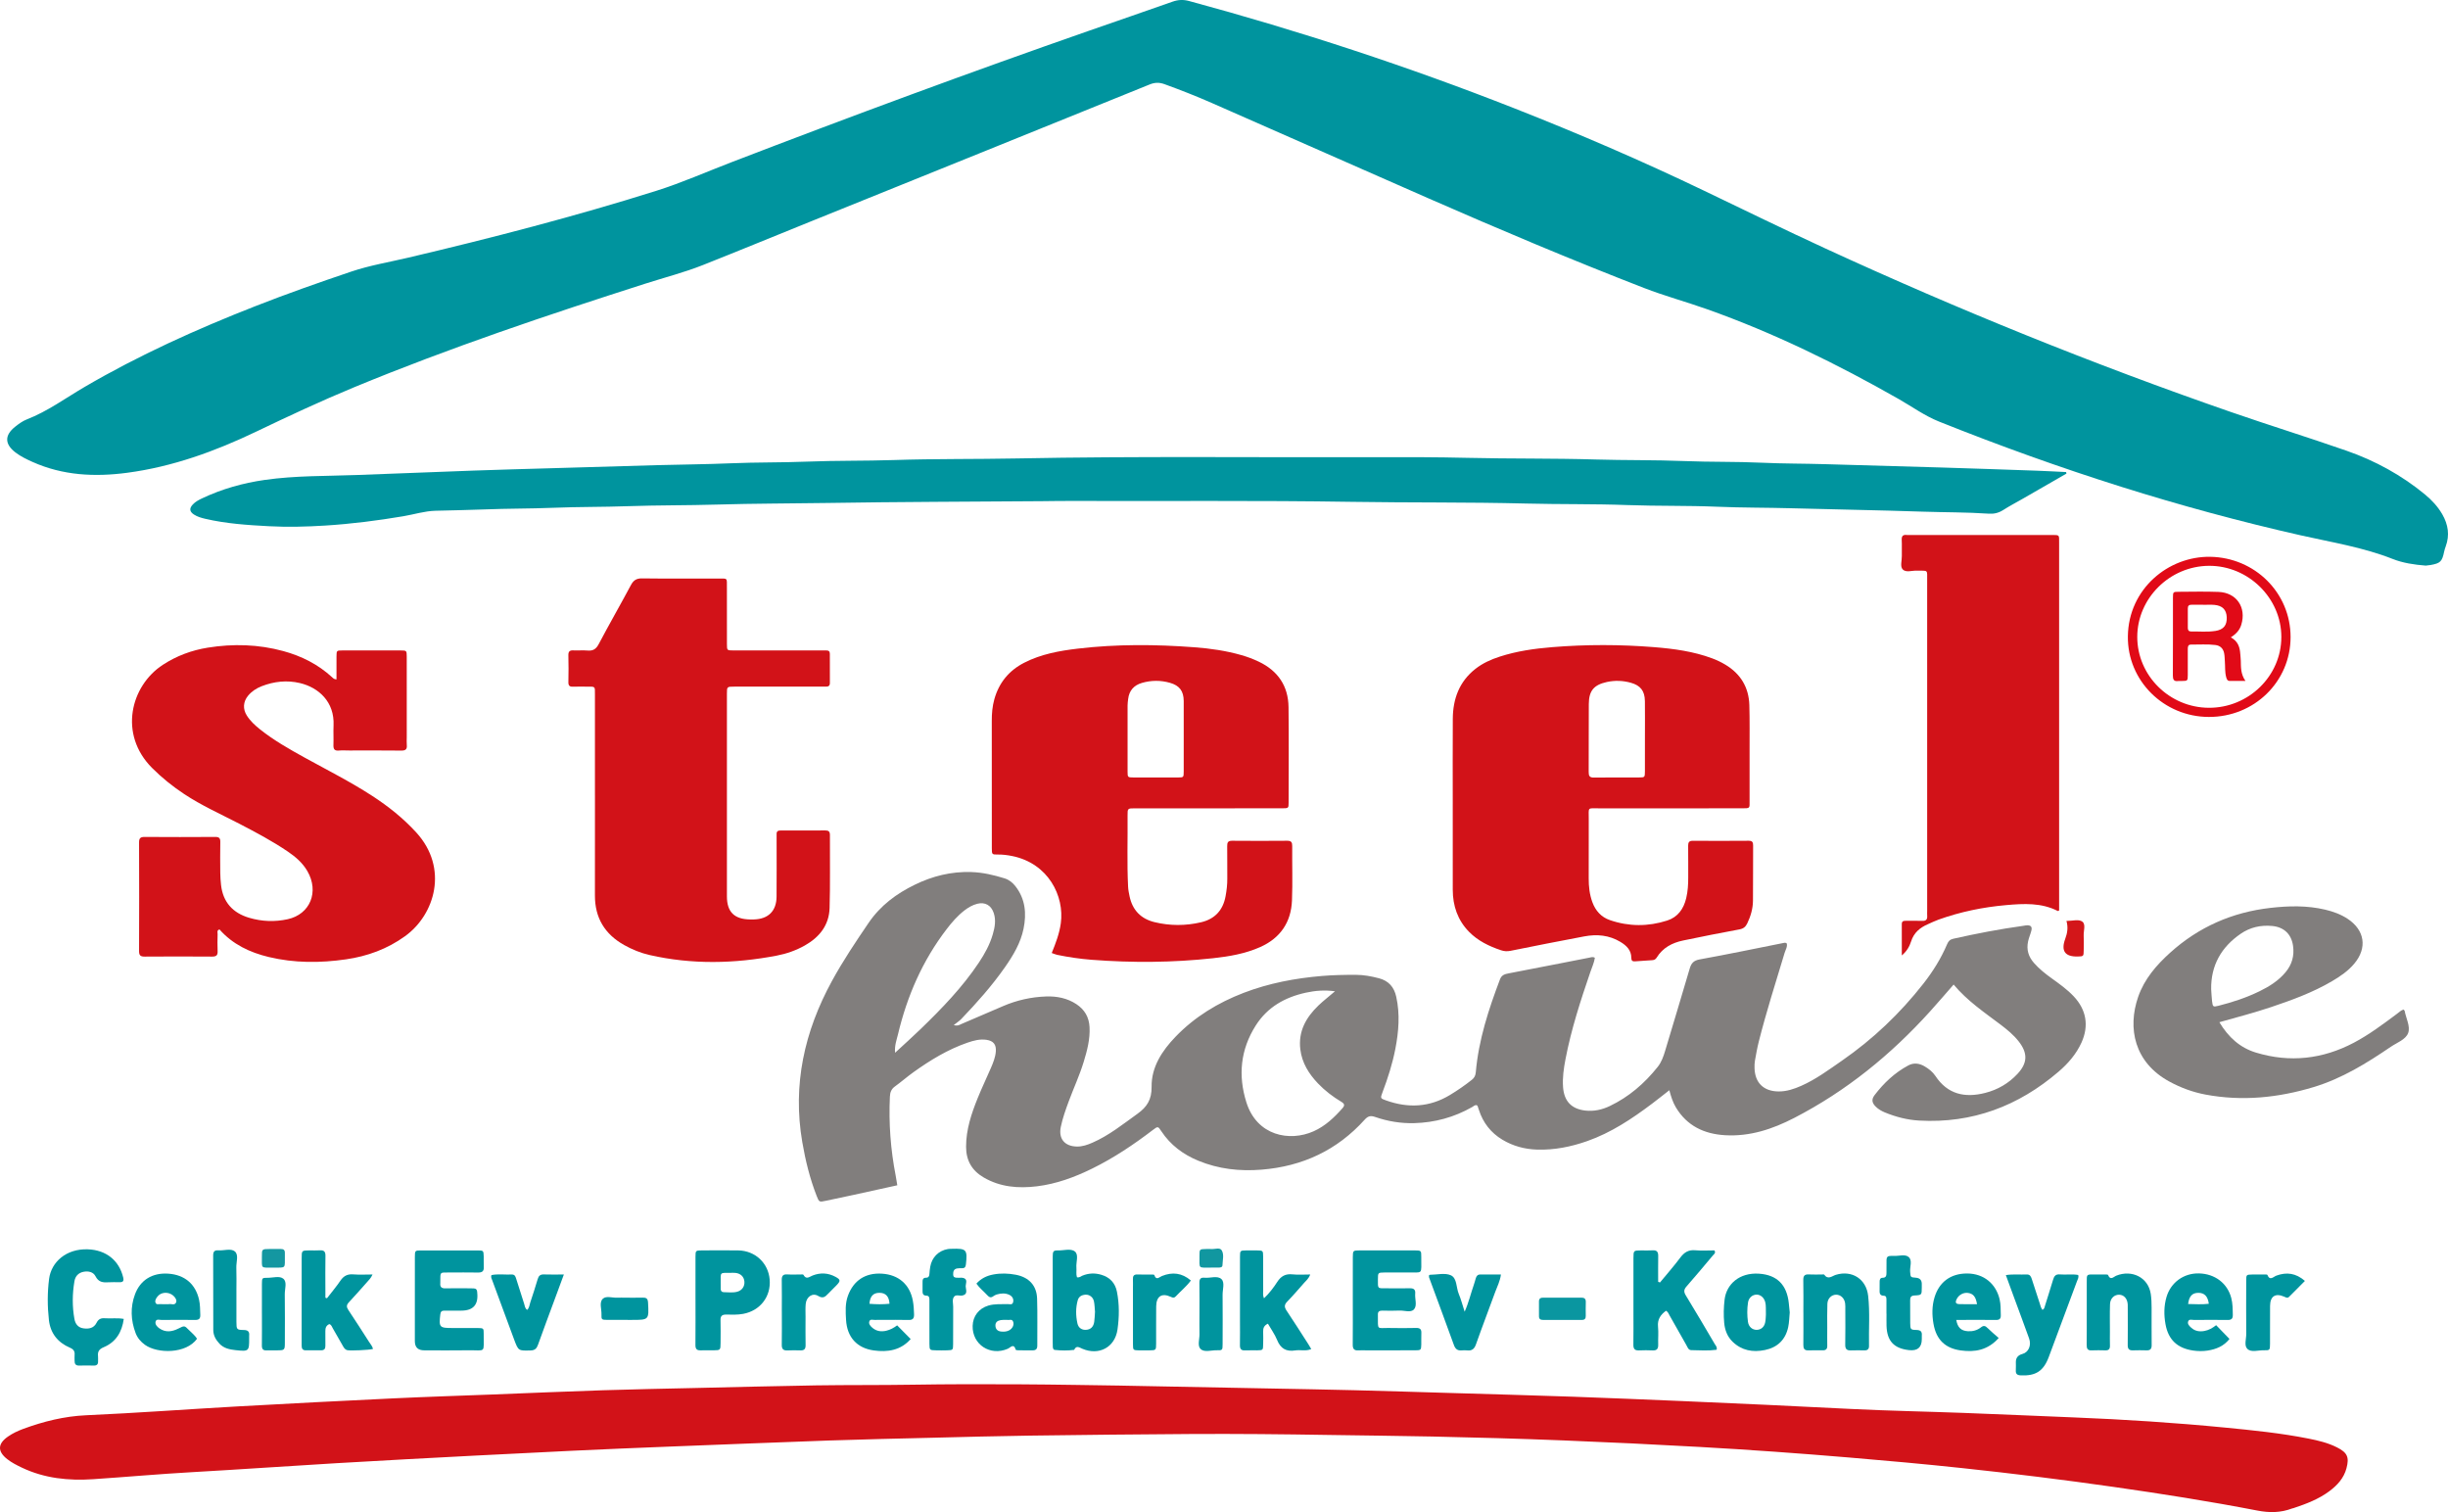 <svg xmlns="http://www.w3.org/2000/svg" id="Layer_2" data-name="Layer 2" viewBox="0 0 1587.75 980.65"><defs><style>      .cls-1 {        fill: #1497a1;      }      .cls-2 {        fill: #d31619;      }      .cls-3 {        fill: #0096a0;      }      .cls-4 {        fill: #d21218;      }      .cls-5 {        fill: #e10a17;      }      .cls-6 {        fill: #00949e;      }      .cls-7 {        fill: #1197a0;      }      .cls-8 {        fill: #0a96a0;      }      .cls-9 {        fill: #817e7d;      }    </style></defs><g id="Layer_1-2" data-name="Layer 1"><g><path class="cls-6" d="m1573.37,366.83c-7.71-.6-14.89-1.71-21.55-4.34-19.19-7.58-39.47-10.76-59.42-15.27-39.29-8.89-78.14-19.42-116.56-31.51-39.94-12.57-79.3-26.75-118.18-42.3-9.35-3.74-17.46-9.65-26.12-14.59-39.96-22.76-81.11-42.96-124.52-58.34-13.53-4.79-27.44-8.57-40.81-13.75-47.04-18.24-93.52-37.84-139.72-58.1-46.85-20.55-93.63-41.25-140.47-61.82-10.1-4.44-20.37-8.47-30.75-12.23-3.28-1.19-6.19-1.19-9.58.18-73.53,29.81-147.11,59.49-220.68,89.2-23.06,9.31-46.05,18.8-69.17,27.96-12.05,4.78-24.64,7.99-36.98,11.94-63.72,20.39-127.13,41.66-189,67.22-21.54,8.9-42.63,18.76-63.65,28.83-26.64,12.76-54.28,22.81-83.75,26.71-20.95,2.78-41.62,1.8-61.33-7.02-3.85-1.72-7.65-3.55-11.01-6.1-7.16-5.43-7.28-11.2-.3-16.74,2.32-1.84,4.82-3.68,7.54-4.74,13.52-5.25,25.13-13.83,37.5-21.06,35.34-20.66,72.52-37.41,110.57-52.33,20.55-8.06,41.35-15.39,62.27-22.45,12.15-4.1,24.79-6.18,37.22-9.11,54.03-12.74,107.74-26.64,160.71-43.31,16.54-5.21,32.43-12.26,48.61-18.48,77.15-29.66,154.66-58.35,232.72-85.56,17.86-6.22,35.74-12.36,53.57-18.65,3.61-1.27,6.94-1.43,10.71-.41,71.57,19.35,141.9,42.44,210.91,69.57,41.75,16.42,82.92,34.17,123.36,53.58,26.06,12.51,52.03,25.19,78.29,37.28,85.98,39.58,173.6,75.07,263.03,106.08,24.98,8.66,50.25,16.48,75.2,25.18,18.42,6.42,35.53,15.77,50.71,28.27,4.48,3.69,8.43,7.92,11.35,13.01,3.76,6.58,4.85,13.43,2.19,20.69-.42,1.15-.8,2.32-1.04,3.51-1.31,6.33-2.45,7.48-8.74,8.6-1.2.21-2.43.3-3.14.39"></path><path class="cls-4" d="m726.69,898.62c38.88.75,68.47,1.31,98.07,1.89,17.87.35,35.73.65,53.6,1.1,20.48.52,40.96,1.16,61.44,1.77,26.79.8,53.58,1.52,80.36,2.44,23.62.82,47.24,1.86,70.86,2.83,36.57,1.51,73.12,3.31,109.68,5.12,24.31,1.21,48.66,1.65,72.99,2.56,23.8.89,47.59,1.97,71.38,2.92,32.73,1.31,65.42,3.42,98.02,6.59,18.12,1.76,36.26,3.59,54.15,7.14,6.36,1.26,12.68,2.75,18.52,5.71,6.71,3.4,8.06,6.33,6.14,13.55-1.71,6.42-5.95,11.02-11.11,14.86-6.98,5.2-15,8.24-23.16,10.95-.33.11-.69.14-1.02.26-7.39,2.8-14.68,2.87-22.57,1.34-30.94-5.99-62.08-10.88-93.29-15.34-32.6-4.66-65.27-8.68-98-12.18-24.38-2.61-48.81-4.81-73.24-6.86-32.47-2.73-64.96-5.07-97.48-6.89-29.37-1.64-58.76-3.06-88.16-4.22-28.35-1.12-56.72-1.93-85.09-2.52-22.25-.47-44.49-.64-66.74-1.01-29.96-.49-59.93-.8-89.9-.62-34.87.21-69.74.58-104.61,1.05-20.84.28-41.68.86-62.51,1.37-22.41.55-44.83,1.02-67.24,1.79-34.65,1.2-69.29,2.66-103.94,3.97-41.82,1.59-83.63,3.63-125.42,5.81-30.08,1.57-60.16,3.16-90.23,4.94-31.12,1.83-62.21,4.05-93.33,5.8-21.51,1.21-42.97,3.14-64.46,4.58-15.93,1.07-31.51-.51-46.17-7.48-3.32-1.58-6.61-3.23-9.53-5.52-6.44-5.06-6.27-10,.53-14.69,3.04-2.1,6.38-3.67,9.83-4.94,13.19-4.85,26.57-8.2,40.83-8.84,32.88-1.46,65.72-3.92,98.59-5.76,33.57-1.88,67.15-3.6,100.73-5.2,21.34-1.02,42.7-1.68,64.05-2.5,23.97-.93,47.94-1.98,71.92-2.76,19.61-.64,39.23-.99,58.84-1.44,26.44-.6,52.88-1.3,79.33-1.72,20.86-.32,41.72-.1,62.58-.44,22.96-.37,45.92-.38,68.88-.25,25.05.14,50.11.62,65.88.83"></path><path class="cls-6" d="m1340.26,307.16c-9.55,5.5-19.11,11-28.66,16.49-4.1,2.36-8.32,4.53-12.29,7.09-2.95,1.9-5.98,2.64-9.43,2.4-14.34-.99-28.71-.83-43.06-1.32-28.36-.96-56.74-1.4-85.1-2.2-15.94-.45-31.89-.3-47.81-.98-19.44-.83-38.9-.36-58.33-1.08-21.9-.82-43.8-.43-65.7-.99-37.67-.96-75.36-.51-113.03-1.11-61-.97-122-.37-183-.58-5.96-.02-11.92.1-17.88.15-46.62.35-93.24.42-139.85,1.17-23.65.38-47.31.32-70.96,1.03-19.27.58-38.55.37-57.8,1.05-16.29.58-32.59.38-48.86,1.05-14.71.6-29.43.44-44.13,1.05-10.68.44-21.36.56-32.04.87-7.03.2-13.78,2.38-20.68,3.54-16.76,2.83-33.58,4.98-50.56,6.05-12.26.77-24.51,1.09-36.77.43-13.81-.74-27.62-1.64-41.16-4.8-2.57-.6-5.11-1.32-7.34-2.76-2.91-1.88-3.14-3.96-.82-6.48,1.7-1.84,3.88-2.99,6.1-4.04,12.92-6.11,26.54-9.93,40.66-11.95,19.83-2.84,39.84-2.43,59.78-3.18,25.2-.95,50.4-1.97,75.6-2.86,16.46-.59,32.92-1.02,49.38-1.5,23.11-.68,46.22-1.39,69.33-2.02,16.11-.44,32.23-.53,48.33-1.22,16.46-.7,32.94-.42,49.39-1.08,18.74-.74,37.5-.41,56.23-1.02,26.63-.88,53.27-.51,79.9-1.04,77.65-1.53,155.3-.57,232.95-.82,19.63-.06,39.27-.04,58.89.43,27.86.67,55.73.24,83.57,1.08,19.09.57,38.2.23,57.28,1.01,16.81.69,33.64.29,50.44,1.08,13.66.64,27.32.52,40.98.94,25.04.78,50.08,1.39,75.11,2.15,20.83.63,41.66,1.36,62.49,2.09,6.23.22,12.45.59,18.67.88.06.33.12.65.18.98"></path><path class="cls-4" d="m218.24,440.62c0-5.13-.04-10.02.01-14.91.04-3.78.08-3.85,3.68-3.86,12.62-.03,25.25-.03,37.87,0,3.93,0,4,.07,4.01,4.07.03,17.36.01,34.71.01,52.07,0,1.75-.14,3.52.03,5.26.26,2.79-.89,3.56-3.61,3.53-11.22-.14-22.44-.06-33.66-.06-2.28,0-4.57-.17-6.83.04-2.91.27-3.58-1.07-3.48-3.67.15-4.2-.12-8.42.07-12.62.7-15.24-9.6-24.59-21.86-27.49-8.39-1.98-16.72-1.07-24.75,2.05-3.45,1.35-6.55,3.35-8.93,6.29-3.11,3.84-3.39,8.48-.75,12.68,2.27,3.61,5.38,6.45,8.68,9.08,8.95,7.12,18.85,12.73,28.83,18.24,14.71,8.12,29.75,15.67,43.87,24.85,10.47,6.8,20.15,14.51,28.61,23.78,21,23.03,12.15,53.19-7.37,67.24-11.53,8.3-24.39,12.98-38.24,14.98-16.76,2.42-33.52,2.47-50.12-1.51-12.35-2.96-23.41-8.23-31.96-17.89-1.85.57-1.17,2.03-1.2,3.09-.09,3.68-.17,7.37,0,11.04.14,2.84-1.05,3.51-3.71,3.49-14.55-.11-29.1-.11-43.65,0-2.74.02-3.6-.84-3.59-3.59.09-23.49.09-46.98,0-70.48-.01-2.82.99-3.54,3.65-3.53,15.25.1,30.51.1,45.76,0,2.59-.02,3.33.86,3.28,3.33-.12,6.66-.09,13.32-.02,19.98.03,2.62.21,5.25.5,7.86,1.27,11.2,7.67,18.14,18.26,21.27,8.2,2.43,16.58,2.75,24.95.92,14.59-3.19,20.55-17.79,12.78-31.21-3.05-5.28-7.55-9.17-12.51-12.55-10.16-6.91-20.99-12.65-31.88-18.29-11.97-6.19-24.3-11.7-35.58-19.18-7.47-4.96-14.4-10.52-20.75-16.88-21.83-21.86-13.96-53.21,6.95-66.86,8.96-5.85,18.73-9.48,29.21-11.16,16.45-2.64,32.83-2.17,48.97,2.23,11.83,3.23,22.54,8.61,31.64,16.97.62.57,1.18,1.3,2.84,1.41"></path><path class="cls-4" d="m385.87,516.05v-63.12c0-.88,0-1.75,0-2.63,0-5.35.37-4.98-5.24-4.98-2.98,0-5.97-.11-8.94.03-2.25.1-3.09-.7-3.04-2.99.12-5.78.15-11.58-.01-17.36-.07-2.64.99-3.33,3.41-3.19,2.97.16,5.98-.18,8.94.09,3.57.33,5.59-.87,7.33-4.18,6.78-12.85,14.04-25.46,20.89-38.28,1.7-3.17,3.62-4.38,7.3-4.33,16.48.22,32.96.09,49.45.1,6.07,0,5.49-.61,5.5,5.76.02,12.27-.01,24.55.02,36.82.01,3.97.07,4.03,4,4.04,18.94.03,37.87.01,56.81.01,1.23,0,2.45.03,3.68,0,1.49-.03,2.27.61,2.26,2.16-.01,6.31-.03,12.62.02,18.94.01,1.89-.98,2.41-2.62,2.37-1.23-.03-2.45,0-3.68,0-18.59,0-37.17-.01-55.76,0-4.67,0-4.72.05-4.72,4.53-.01,43.84-.03,87.67,0,131.51,0,10.05,4.77,14.75,14.83,14.95.88.02,1.75.02,2.63,0,9.37-.24,14.66-5.43,14.74-14.77.11-12.27.03-24.55.03-36.82,0-1.23.06-2.46,0-3.68-.09-1.85.86-2.45,2.57-2.42,2.45.05,4.91,0,7.36,0,7.19,0,14.38.06,21.57-.04,2.25-.03,3.09.71,3.08,3.01-.09,15.78.25,31.57-.22,47.34-.33,11.1-6.59,18.92-16.07,24.26-5.69,3.21-11.81,5.36-18.2,6.58-27.48,5.26-54.97,5.87-82.4-.37-5.83-1.32-11.36-3.57-16.57-6.49-12.54-7.03-19.01-17.65-18.96-32.17.07-21.57.02-43.13.02-64.7"></path><path class="cls-4" d="m1233.5,619.63c0-6.75.04-13.51-.02-20.26-.02-2.02,1.13-2.21,2.69-2.19,3.51.04,7.02-.12,10.51.05,2.6.13,3.48-.97,3.28-3.39-.09-1.05-.01-2.1-.01-3.15,0-71.34,0-142.67-.01-214.01,0-7.73.79-6.37-6.81-6.6-3.09-.09-6.98,1.38-9.05-.8-1.82-1.93-.49-5.69-.57-8.64-.09-3.5.12-7.02-.07-10.51-.14-2.64.96-3.47,3.38-3.17.69.09,1.4.01,2.1.01h91.49c5.58,0,5.12-.29,5.12,5.11,0,78.17,0,156.35,0,234.52v3.91c-.54.2-.76.36-.86.31-10.65-5.47-22.06-4.82-33.39-3.83-15.04,1.31-29.78,4.34-44.03,9.45-2.3.82-4.5,1.93-6.74,2.9-5.19,2.24-9.19,5.49-10.99,11.22-1.04,3.3-2.82,6.39-6.02,9.08"></path><path class="cls-6" d="m1076.66,831.73c4.42-5.37,9.03-10.59,13.19-16.15,2.54-3.4,5.29-5.12,9.65-4.73,4.17.38,8.39.08,12.47.08,1.05,1.73-.32,2.45-1.03,3.29-5.63,6.71-11.23,13.45-17.02,20.02-1.79,2.03-1.98,3.51-.52,5.89,6.41,10.45,12.59,21.04,18.82,31.6.59,1,1.66,1.87,1.16,3.66-5.39.72-10.93.35-16.46.23-1.89-.04-2.38-1.9-3.13-3.22-3.65-6.38-7.24-12.81-10.87-19.2-.6-1.05-.96-2.28-2.33-3.14-3.47,2.54-5.7,5.55-5.21,10.35.39,3.82-.02,7.71.11,11.56.08,2.59-.69,3.96-3.54,3.82-2.97-.15-5.96-.14-8.93,0-2.78.14-3.67-1.08-3.62-3.74.11-7.01.04-14.02.04-21.03,0-11.74-.02-23.48.01-35.22.01-4.82.07-4.82,5.03-4.86,2.45-.02,4.92.14,7.36-.04,2.82-.21,3.7,1.06,3.66,3.68-.09,5.58-.03,11.16-.03,16.74.41.14.81.27,1.22.41"></path><path class="cls-6" d="m269.07,843.06c0-9.29-.03-18.58.01-27.86.02-4.14.08-4.23,3.95-4.24,12.27-.04,24.54-.05,36.8,0,3.74.02,3.77.12,3.9,3.86.08,2.28-.1,4.56.04,6.83.18,2.77-1.04,3.69-3.72,3.64-6.31-.12-12.62-.04-18.93-.03-5.93.01-5.5-.45-5.54,5.84,0,.35.04.7,0,1.05-.26,2.45.75,3.47,3.29,3.4,4.9-.13,9.81-.04,14.72-.03,1.23,0,2.45,0,3.68.06,1.49.06,2.19.89,2.23,2.35,0,.18.01.35.03.52q1.21,11.55-10.34,11.55c-3.68,0-7.36.04-11.04,0-1.75-.02-2.38.76-2.58,2.49-.95,8.32-.58,8.78,7.86,8.78,5.43,0,10.87-.04,16.3.01,3.86.04,4.03.1,3.99,3.68-.14,13.09,1.83,10.58-10.15,10.76-9.46.15-18.93.04-28.39.03q-6.1,0-6.11-5.89c0-8.94,0-17.88,0-26.81"></path><path class="cls-6" d="m877.41,843.17c0-9.29-.04-18.57.02-27.86.03-4.29.11-4.35,4.46-4.37,11.91-.04,23.83-.04,35.74,0,4.06.01,4.22.1,4.19,4.09-.1,12.31,1.61,9.98-9.66,10.2-4.73.09-9.46-.02-14.19.03-4.21.05-4.26.09-4.27,4.47,0,6.24-.42,5.77,5.59,5.78,5.08.01,10.16.07,15.24-.01,2.44-.04,3.59.88,3.36,3.41-.31,3.46,1.4,7.68-.73,10.19-2.07,2.44-6.28.69-9.54.86-3.67.19-7.36.1-11.03.03-1.92-.03-3.03.6-2.9,2.68.01.18,0,.35,0,.53.05,9.91-.85,7.89,7.49,8.05,5.78.11,11.56.11,17.34-.02,2.51-.05,3.49.87,3.35,3.37-.14,2.44.04,4.91-.04,7.36-.11,3.61-.2,3.75-4.02,3.77-10.51.06-21.03.02-31.54.02-1.75,0-3.51-.11-5.25.02-2.75.2-3.68-1.02-3.65-3.7.1-9.64.04-19.27.04-28.91"></path><path class="cls-6" d="m80.28,855.35c-1.17,8.55-5.09,15.06-13.05,18.39-3.02,1.26-3.99,2.91-3.65,5.87.12,1.04-.03,2.1.02,3.15.11,1.95-.68,2.91-2.73,2.87-3.15-.07-6.31-.1-9.47,0-2.36.08-3.08-1.12-3.03-3.21.03-1.23-.1-2.46.01-3.68.24-2.44-.74-3.73-3.06-4.72-7.86-3.36-12.64-9.37-13.6-17.92-1-8.89-1.03-17.82.12-26.72,1.41-10.9,11.11-19.64,25.09-19.15,12.06.42,20.28,7.32,22.93,18.09.6,2.42.01,3.27-2.34,3.25-2.45-.02-4.92-.12-7.36.04-3.5.22-6.3-.12-8.21-3.89-1.43-2.82-4.67-3.56-7.86-2.9-3.28.68-5.27,2.87-5.81,6.06-1.39,8.17-1.49,16.39-.01,24.55.56,3.09,2.3,5.54,5.76,6.04,3.53.51,6.83-.07,8.57-3.56,1.21-2.43,2.85-3.17,5.4-2.97,3.99.31,8.03-.35,12.26.42"></path><path class="cls-6" d="m212.06,841.99c2.94-3.81,6.06-7.5,8.76-11.46,2.1-3.08,4.59-4.34,8.33-4.04,3.93.32,7.91.07,12.47.07-1.01,2.31-2.25,3.48-3.38,4.74-3.98,4.43-7.87,8.96-11.95,13.29-1.64,1.74-1.66,3.04-.35,5,4.59,6.84,9,13.8,13.45,20.72.94,1.46,2.16,2.77,2.53,4.54-2.34.72-14.53,1.23-16.55.81-1.6-.33-2.26-1.5-2.96-2.73-2.16-3.81-4.31-7.62-6.53-11.4-.6-1.02-.9-2.34-2.27-2.81-2.03.86-2.64,2.49-2.59,4.59.06,3.15-.04,6.31.02,9.47.04,1.95-.73,2.95-2.74,2.95-3.33-.01-6.66,0-9.99.01-2.09.01-2.68-1.19-2.66-3.04.03-4.56,0-9.12,0-13.68,0-14.38-.02-28.75.01-43.13,0-4.9.07-4.91,4.94-4.96,2.28-.02,4.57.13,6.84-.04,2.72-.19,3.69.85,3.64,3.6-.14,7.36-.05,14.73-.04,22.09v5.03c.34.12.67.24,1.01.36"></path><path class="cls-6" d="m819.83,842.01c3.45-3.32,6.18-6.91,8.57-10.61,2.49-3.85,5.45-5.41,9.99-4.92,3.57.39,7.22.08,11.4.08-.97,2.7-2.66,3.97-3.98,5.47-3.59,4.07-7.12,8.2-10.9,12.08-1.96,2.01-2.01,3.55-.48,5.84,4.87,7.26,9.54,14.66,14.28,22.02.56.87,1.06,1.78,1.76,2.96-3.53,1.53-7.05.33-10.37.87-5.85.95-9.52-1.2-11.78-6.76-1.49-3.67-3.89-6.96-5.97-10.59-2.5,1.18-3.16,2.88-3.08,5.14.1,2.8.07,5.6,0,8.4-.08,3.64-.12,3.67-3.92,3.75-2.62.06-5.26-.1-7.88.04-2.59.13-3.3-1.06-3.26-3.46.11-5.42.03-10.85.03-16.28,0-13.65-.02-27.31.01-40.96.01-4.04.09-4.06,4.03-4.14,2.27-.05,4.55-.04,6.83,0,4.06.07,4.12.09,4.15,4.02.05,7.35,0,14.71.03,22.06,0,1.5-.32,3.06.51,4.99"></path><path class="cls-6" d="m1169.65,851.18c0-7.01.1-14.02-.05-21.03-.06-2.74.88-3.79,3.61-3.63,2.8.16,5.61.03,8.41.04.52,0,1.34-.17,1.53.1,2.51,3.56,5.1.86,7.58.11,10.48-3.18,19.7,2.72,20.93,13.6,1.22,10.83.33,21.71.56,32.56.04,1.97-.91,2.86-2.87,2.84-2.98-.04-5.96-.09-8.94.02-2.7.1-3.67-1-3.61-3.74.15-7.53.06-15.07.05-22.6,0-1.4.07-2.82-.12-4.2-.48-3.38-2.97-5.65-5.94-5.58-2.94.07-5.44,2.46-5.57,5.88-.2,5.07-.08,10.16-.09,15.24,0,4.03-.06,8.06.01,12.09.04,2.02-.89,2.87-2.82,2.86-3.15,0-6.31-.07-9.46.03-2.6.09-3.26-1.19-3.23-3.56.09-7.01.03-14.02.03-21.03"></path><path class="cls-6" d="m1353.45,851.26c0-6.48,0-12.95,0-19.43,0-5.75-.31-5.25,5.51-5.28,2.1,0,4.2-.02,6.3.01.69.01,1.86-.03,1.99.28,1.55,3.87,3.54,1.22,5.42.46,9.93-3.97,20.68.99,22.31,11.94.44,2.97.52,5.91.53,8.88.03,8.05-.06,16.1.04,24.15.03,2.44-.77,3.57-3.3,3.49-2.97-.1-5.95-.1-8.92,0-2.52.08-3.35-1.02-3.31-3.47.1-7.52.04-15.05.03-22.58,0-1.22.05-2.45-.02-3.67-.21-3.79-2.44-6.31-5.58-6.36-3.16-.06-5.79,2.4-5.91,6.12-.2,5.95-.06,11.9-.07,17.85,0,2.98-.08,5.95.02,8.92.08,2.18-.65,3.26-2.98,3.19-2.97-.09-5.95-.12-8.92.01-2.65.12-3.22-1.19-3.19-3.52.09-7,.03-14,.03-21"></path><path class="cls-6" d="m1300.98,826.95c4.8-.73,9.16-.21,13.5-.4,2.01-.09,2.73,1.13,3.25,2.74,1.72,5.33,3.47,10.64,5.2,15.96.48,1.47.78,3.02,1.78,4.26,1.18-.47,1.31-1.55,1.62-2.55,1.75-5.68,3.6-11.33,5.29-17.03.67-2.27,1.64-3.65,4.35-3.42,3.98.34,8.01-.32,11.92.35.56,1.67-.35,2.91-.81,4.17-6.06,16.4-12.15,32.79-18.31,49.16-3.42,9.09-8.49,12.22-18.08,11.8-2.57-.11-3.4-1.07-3.24-3.47.12-1.74.01-3.5.02-5.25q.03-4.03,4.19-5.14c4.03-1.08,6.03-5.52,4.37-10.16-3.19-8.89-6.51-17.73-9.77-26.59-1.74-4.72-3.46-9.46-5.28-14.43"></path><path class="cls-6" d="m365.72,826.56c-2.23,6.05-4.16,11.27-6.09,16.49-3.57,9.67-7.21,19.31-10.66,29.02-.87,2.46-2.01,3.67-4.8,3.75-7.91.22-7.94.36-10.74-7.16-4.75-12.77-9.45-25.56-14.17-38.35-.36-.96-1.01-1.87-.52-3.37,4.27-.86,8.76-.18,13.21-.37,2.16-.09,2.49,1.65,2.95,3.08,1.74,5.31,3.34,10.67,5.08,15.98.42,1.29.43,2.81,1.93,3.89,1.42-1.32,1.51-3.24,2.05-4.91,1.63-4.98,3.31-9.95,4.76-14.98.63-2.21,1.67-3.19,4.03-3.11,4,.14,8.01.04,12.95.04"></path><path class="cls-6" d="m926.84,827.02c.34-.14.5-.27.66-.27,4.54-.03,9.68-1.38,13.47.31,4.1,1.82,3.44,7.91,5.15,12.02,1.47,3.53,2.42,7.27,3.84,11.62,2.66-6.02,3.95-11.73,5.87-17.22.52-1.49.92-3.01,1.37-4.52.44-1.47,1.24-2.42,2.96-2.4,4.36.05,8.71.02,13.32.02-.53,4.3-2.39,7.7-3.68,11.26-4.12,11.34-8.47,22.6-12.48,33.98-1.06,3-2.6,4.32-5.71,3.97-1.21-.14-2.46-.11-3.67,0-2.7.22-4.05-.99-4.97-3.54-5.28-14.64-10.73-29.22-16.1-43.83-.11-.3-.01-.68-.01-1.38"></path><path class="cls-6" d="m602.81,857.49c0-4.73,0-9.46,0-14.19,0-1.42.04-2.98-1.98-3.02-2.2-.04-2.52-1.39-2.47-3.16.05-1.75.03-3.5,0-5.25-.02-1.67.01-3.23,2.32-3.23,1.56,0,2.04-.98,2.13-2.39.1-1.57.27-3.14.53-4.69,1.05-6.09,5.37-10.45,11.38-11.49.86-.15,1.74-.15,2.62-.17,9.52-.31,10.21.51,9.14,10.13-.2,1.75-.85,2.51-2.58,2.48-1.05-.02-2.12-.05-3.14.14-2.18.4-2.6,2.01-2.54,3.94.06,2.06,1.47,2.06,2.92,2.07.53,0,1.05,0,1.58,0,.53,0,1.06-.04,1.57.04,3.74.61,2.04,3.59,2.04,5.46,0,2.06,1.71,5.14-2.01,6.01-1.83.43-4.24-.81-5.49.76-1.45,1.81-.58,4.38-.6,6.62-.07,8.06.01,16.11-.05,24.17-.03,3.84-.11,3.88-3.75,4.01-2.45.09-4.91.06-7.36.01-4.12-.09-4.18-.11-4.24-4.07-.07-4.73-.02-9.46-.02-14.19h0Z"></path><path class="cls-6" d="m1223.53,852.01c0-2.97.02-5.95,0-8.92-.01-1.22.04-2.71-1.66-2.74-2.9-.05-2.82-1.95-2.77-3.96.04-1.75.03-3.5.02-5.25-.01-1.39.4-2.43,2-2.45,2.21-.03,2.44-1.5,2.43-3.21-.01-2.8.03-5.6.03-8.4,0-1.73.86-2.57,2.58-2.56.7,0,1.4-.07,2.1-.02,3.29.24,7.28-1.34,9.69.74,2.53,2.19.7,6.26.95,9.49.28,3.64.15,3.65,3.77,3.93q3.67.29,3.78,3.84c.03.87.01,1.75,0,2.62-.03,4.66-.02,4.82-4.66,5.05-2.41.12-2.92,1.18-2.88,3.27.08,4.9-.04,9.8.04,14.7.06,3.98.18,4.33,4.07,4.4,2.92.06,3.67,1.26,3.44,3.8-.06.69-.01,1.4,0,2.1q.02,8.08-8.24,7.18c-9.82-1.08-14.34-5.91-14.64-15.74-.08-2.62-.01-5.25-.01-7.88h-.02Z"></path><path class="cls-3" d="m507.08,850.61c0-6.82.09-13.65-.04-20.47-.05-2.7.84-3.82,3.63-3.63,2.79.19,5.6.03,8.39.05.7,0,1.84-.16,2.02.17,1.84,3.42,3.85,1.31,6.04.46,4.97-1.93,9.96-1.7,14.69.84,3.37,1.8,3.47,2.66.89,5.37-1.81,1.9-3.74,3.69-5.55,5.59-1.86,1.95-3.27,3.41-6.5,1.47-3.67-2.2-7.6.56-8.07,5.14-.28,2.77-.1,5.59-.11,8.39-.01,6.12-.09,12.25.03,18.37.05,2.5-.91,3.5-3.37,3.42-2.8-.09-5.6-.12-8.39.02-2.71.14-3.74-.93-3.69-3.66.12-7.17.04-14.34.04-21.52"></path><path class="cls-6" d="m1494.95,830.72c-3.56,3.57-6.9,6.86-10.17,10.22-1.15,1.18-2.01.55-3.21.03-5.76-2.52-9.16-.34-9.22,5.9-.08,8.23.02,16.47-.04,24.71-.03,4.04-.1,4.22-4.12,4.13-3.62-.08-8.07,1.58-10.62-.95-2.14-2.13-.65-6.36-.68-9.65-.09-11.56-.06-23.13-.02-34.69.02-3.72.11-3.76,3.81-3.84,2.63-.06,5.26-.02,7.89,0,.69,0,1.89-.09,2.01.21,1.69,4.14,3.89,1.21,5.89.49,6.6-2.39,12.6-1.66,18.48,3.45"></path><path class="cls-6" d="m153.34,836.78c0,6.82-.03,13.65,0,20.47.03,4.96.11,5.23,4.8,5.31,2.87.05,3.73,1.19,3.46,3.76-.05.52,0,1.05,0,1.57.05,8.46-.19,8.68-8.85,7.73-3.87-.42-7.59-1.17-10.45-4.22-2.37-2.53-3.96-5.36-3.97-8.87-.04-16.1,0-32.19-.07-48.29-.01-2.47.8-3.53,3.33-3.34,3.64.27,8.17-1.43,10.7.68,2.68,2.23.86,6.9.99,10.49.18,4.89.05,9.8.05,14.7"></path><path class="cls-6" d="m772.4,830.45c-2.95,3.95-6.65,6.92-9.85,10.35-1.02,1.09-1.84.88-3.17.26-5.86-2.71-9.41-.38-9.49,6.18-.1,8.06,0,16.13-.04,24.2-.02,4.23-.08,4.25-4.43,4.32-2.28.04-4.56.06-6.84,0-3.63-.1-3.72-.13-3.74-3.95-.04-12.1-.02-24.2-.02-36.3,0-1.93.08-3.86-.02-5.78-.11-2.14.55-3.28,2.94-3.18,2.97.13,5.96.01,8.94.04.69,0,1.89,0,1.99.29,1.24,3.8,3.19,1.38,4.97.66,6.73-2.71,12.94-2.07,18.76,2.92"></path><path class="cls-6" d="m777.96,852.49c0-6.83.08-13.67-.04-20.5-.04-2.47.76-3.6,3.3-3.34,3.77.39,8.48-1.61,11.08.98,2.18,2.17.63,6.68.66,10.15.09,10.69.06,21.37.01,32.06-.02,3.77-.11,3.95-3.77,3.86-3.62-.09-8.12,1.59-10.6-.92-2.05-2.08-.54-6.37-.62-9.68-.1-4.2-.02-8.41-.02-12.61"></path><path class="cls-6" d="m169.87,852.1c0-6.49-.04-12.98.01-19.46.03-3.84.1-3.97,3.66-3.94,3.48.03,7.8-1.43,10.23.61,2.58,2.16.88,6.6.93,10.03.15,10.34.06,20.69.05,31.04,0,5.35-.03,5.35-5.57,5.39-2.1.01-4.21-.08-6.31.01-2.29.1-3.05-.94-3.02-3.15.08-6.84.03-13.68.03-20.51"></path><path class="cls-6" d="m405.28,841.6c3.84,0,7.67.08,11.51-.03,2.32-.07,3.38.54,3.52,3.17.6,11.27.69,11.27-10.58,11.27-5.23,0-10.46.04-15.69-.01-3.84-.04-4.03-.1-3.93-3.66.1-3.42-1.58-7.69.86-10.03,2.2-2.11,6.33-.49,9.6-.7,1.56-.1,3.14-.02,4.71-.02"></path><path class="cls-8" d="m1013.76,841.59c3.85,0,7.71.06,11.56-.02,2.12-.05,3.31.54,3.22,2.94-.12,2.97-.05,5.95-.03,8.93.02,1.7-.67,2.58-2.47,2.58-8.41-.02-16.81-.02-25.22,0-1.65,0-2.68-.53-2.66-2.39.03-3.15.05-6.3-.01-9.46-.05-2.17,1.16-2.62,3.01-2.6,4.2.05,8.41.02,12.61.02"></path><path class="cls-2" d="m1340.3,597.27c4.02,0,8.03-1.34,10.36.51,2.25,1.79.66,5.89.8,8.96.14,3.13.06,6.28.02,9.41-.05,4.09-.07,4.09-3.89,4.18-8.21.2-11-3.56-8.1-11.45,1.37-3.72,2.01-7.32.8-11.62"></path><path class="cls-7" d="m785.29,822.1c-8.38-.09-7.26,1.11-7.32-7.67-.03-4.31.06-4.32,4.3-4.4,1.05-.02,2.11-.09,3.14.01,2.38.24,5.71-1.2,6.95.79,1.71,2.76.61,6.45.52,9.73-.03,1.31-1.26,1.5-2.35,1.52-1.75.03-3.49,0-5.24,0"></path><path class="cls-1" d="m177.13,822.13c-8.28-.09-7.22.94-7.27-7.27-.03-4.79.04-4.8,4.94-4.84,2.45-.02,4.91.04,7.36,0,1.72-.03,2.64.66,2.59,2.46-.02.52.02,1.05.01,1.58-.14,8.88,1.22,7.99-7.63,8.07"></path><path class="cls-9" d="m581.96,768.71c-9.92,2.18-19.3,4.26-28.7,6.31-5.82,1.26-11.64,2.46-17.47,3.71-4.46.95-4.52.98-6.11-3.11-4.41-11.3-7.29-23.01-9.33-34.95-6.37-37.15,1.35-71.67,19.2-104.37,7.15-13.1,15.43-25.45,23.82-37.78,7.68-11.28,18.07-18.96,30.04-24.78,11.49-5.6,23.6-8.6,36.55-8.18,7.47.24,14.55,1.91,21.59,4.09,2.93.91,5.21,2.74,7.1,5.17,6.42,8.28,7.21,17.7,5.22,27.47-1.89,9.26-6.68,17.26-12.02,24.92-8.45,12.11-18.25,23.09-28.44,33.73-1.2,1.25-2.73,2.2-4.83,3.87,2.74.74,3.79-.19,4.91-.67,9.02-3.86,18.03-7.72,27.04-11.61,8.95-3.86,18.34-5.96,28.03-6.28,6.89-.23,13.61,1.06,19.56,4.98,5.35,3.53,8.21,8.42,8.55,14.86.42,7.86-1.56,15.28-3.82,22.66-2.67,8.72-6.52,17-9.68,25.54-2.01,5.42-3.95,10.87-5.14,16.54-1.6,7.66,2.48,12.6,10.4,12.75,3.6.07,6.91-1.09,10.12-2.5,10.71-4.67,19.73-11.95,29.13-18.69,6.22-4.45,9.35-9.21,9.24-17.58-.16-12.8,6.76-23.32,15.49-32.4,12.5-12.99,27.55-22.12,44.28-28.53,16.31-6.24,33.28-9.46,50.66-10.92,7.35-.62,14.69-.76,22.05-.74,5.12.01,10.1.94,15.03,2.24,6.23,1.65,9.76,5.67,11.15,11.93,2.53,11.36,1.61,22.63-.57,33.88-1.88,9.65-4.86,18.99-8.34,28.17-1.46,3.84-1.4,3.91,2.34,5.24,14.33,5.1,28.16,4.47,41.4-3.52,4.97-3,9.71-6.27,14.25-9.88,1.61-1.28,2.34-2.74,2.53-4.88,1.82-20.97,8.3-40.74,15.7-60.28,1.09-2.87,3.21-3.38,5.61-3.85,11.17-2.18,22.34-4.33,33.51-6.5,6.36-1.24,12.71-2.5,19.06-3.74,1.01-.2,2.03-.64,3.36.1-.46,3.16-1.86,6.14-2.91,9.2-6.36,18.56-12.43,37.2-16.13,56.51-1.16,6.02-2.05,12.09-1.59,18.27.68,9.06,5.43,14.11,14.43,15.14,5.55.63,10.86-.54,15.83-2.91,12.41-5.92,22.56-14.68,31.08-25.37,2.44-3.05,3.74-6.7,4.85-10.42,5.31-17.78,10.73-35.53,15.93-53.34,1.04-3.55,2.55-5.28,6.54-6,18.08-3.26,36.07-7.03,54.1-10.61.66-.13,1.33-.45,2.32.24.58,2.12-.79,4.16-1.41,6.21-5.76,19.11-11.83,38.12-16.73,57.48-1.03,4.07-1.75,8.21-2.49,12.35-.28,1.54-.31,3.15-.27,4.72.22,9.68,5.93,15.19,15.61,15.25,5.22.04,10-1.57,14.67-3.63,9.53-4.21,17.83-10.39,26.34-16.27,20.19-13.98,37.77-30.7,52.9-50.01,6.19-7.9,11.47-16.36,15.4-25.61.84-1.97,1.83-3.02,4.01-3.51,15.04-3.39,30.16-6.29,45.43-8.39.87-.12,1.74-.35,2.6-.34,2.29,0,3.18,1.07,2.62,3.38-.58,2.36-1.61,4.58-2.14,7.01-1.2,5.47.27,10.03,3.85,14.09,3.38,3.84,7.36,6.99,11.5,9.96,4.98,3.58,9.97,7.13,14.22,11.63,8.24,8.73,10,19.13,5.04,30.04-3.42,7.52-8.73,13.58-14.87,18.85-25.98,22.28-55.89,33.62-90.36,31.69-7.74-.43-15.21-2.36-22.39-5.33-2.11-.87-4.09-2.03-5.74-3.64-2.49-2.42-2.98-4.68-.86-7.48,5.99-7.88,13.11-14.6,21.9-19.31,3.53-1.89,7.16-1.41,10.54.57,2.74,1.61,5.27,3.58,7.04,6.24,7.94,12,19.15,14.35,32.27,11.02,8.18-2.08,15.24-6.2,21-12.38,6.58-7.07,6.71-13.49.69-21.12-3.29-4.17-7.35-7.51-11.54-10.69-10.61-8.02-21.72-15.46-30.59-26.09-5.26,6-10.21,11.79-15.32,17.45-25.38,28.08-54.33,51.62-88.06,69.04-14.03,7.25-28.73,12.15-44.81,11.22-13.58-.78-24.74-6.02-31.97-18.07-1.96-3.27-3.11-6.91-4.23-11.11-4.01,3.12-7.53,5.95-11.14,8.67-13.06,9.83-26.59,18.87-42.17,24.34-10.49,3.68-21.27,5.85-32.45,5.5-8.02-.25-15.57-2.26-22.49-6.4-7.54-4.52-12.58-11.02-15.28-19.37-.27-.83-.54-1.65-.83-2.47-.05-.15-.22-.26-.41-.48-1.3-.47-2.18.59-3.17,1.15-11.66,6.64-24.28,10.06-37.6,10.41-8.6.22-17.14-1.18-25.3-4.02-2.91-1.01-4.64-.59-6.77,1.77-17.86,19.81-40.28,30.26-66.81,32.41-14.23,1.15-27.98-.36-41.18-5.83-9.75-4.04-17.97-10.14-23.88-19.08-2.16-3.27-2.25-3.31-5.43-.88-12.42,9.48-25.36,18.18-39.41,25.08-11.37,5.59-23.17,9.97-35.84,11.51-12.08,1.47-23.79.55-34.59-5.76-7.63-4.46-11.38-11.03-11.38-19.92,0-11.11,3.43-21.38,7.51-31.47,2.69-6.65,5.81-13.13,8.65-19.73,1.45-3.38,2.84-6.81,3.13-10.53.36-4.52-1.54-6.92-6.05-7.59-4.28-.63-8.38.47-12.36,1.85-12.71,4.39-24.06,11.32-34.93,19.08-4.13,2.95-7.96,6.33-12.08,9.3-2.39,1.72-3.16,3.84-3.29,6.68-.81,17.24.48,34.3,3.77,51.23.36,1.88.64,3.77,1.05,6.22m264.95-124.94c-13.52,2.97-24.89,9.33-32.48,21.29-9.92,15.63-11.55,32.42-6.05,49.88,6.8,21.58,27.93,25.73,43.63,18.7,7.51-3.36,13.34-8.91,18.72-15,1.59-1.8,1.24-2.87-.74-4.06-5.58-3.35-10.74-7.27-15.23-11.99-5.91-6.21-10.33-13.26-11.41-21.99-1.44-11.66,3.62-20.7,11.7-28.48,3.37-3.25,7.13-6.05,10.78-9.25-6.49-.92-12.74-.46-18.92.9m-249.78,23.54c13.74-13.3,27.03-27.01,37.7-43.01,3.8-5.71,7.1-11.68,9.03-18.31,1.34-4.58,2.21-9.19.62-13.93-1.66-4.94-5.59-7.23-10.67-5.94-3.1.79-5.82,2.39-8.34,4.33-4.48,3.46-8.14,7.7-11.55,12.16-15.6,20.36-25.62,43.32-31.52,68.16-.86,3.62-2.32,7.21-1.89,11.97,5.92-5.48,11.38-10.34,16.63-15.43"></path><path class="cls-4" d="m942.24,521.37c0-18.41-.1-36.81.03-55.22.09-12.87,4.17-24.08,14.62-32.31,4.73-3.73,10.16-6.16,15.86-8,11.07-3.59,22.51-5.2,34.04-6.14,22.04-1.8,44.11-1.76,66.14.01,12.75,1.03,25.42,2.74,37.53,7.24,2.96,1.1,5.8,2.45,8.52,4.07,9.96,5.95,15.3,14.75,15.63,26.32.28,9.81.13,19.63.15,29.44.02,10.87,0,21.74,0,32.6,0,4.84.51,4.85-4.88,4.85-30.85,0-61.7-.03-92.55.01-8.06.01-6.84-1.07-6.88,6.98-.07,12.8,0,25.59-.03,38.39-.02,5.3.54,10.49,2.38,15.49,2.05,5.57,5.74,9.7,11.37,11.63,12.31,4.24,24.79,4.24,37.13.29,6.92-2.21,10.7-7.56,12.36-14.51,1.07-4.47,1.33-8.99,1.31-13.57-.04-6.84.05-13.67-.04-20.51-.03-2.21.69-3.16,2.99-3.14,12.09.06,24.19.08,36.28-.02,2.47-.02,2.87,1.08,2.86,3.17-.07,11.92.01,23.84-.1,35.76-.05,5.14-1.48,10-3.7,14.65-1.06,2.22-2.49,3.43-5.07,3.9-12.22,2.26-24.41,4.67-36.57,7.21-7.06,1.48-13.17,4.69-17.1,11.07-.76,1.23-1.67,1.62-2.97,1.69-3.67.22-7.33.49-11,.75-1.67.12-2.5-.33-2.5-2.32.01-4.97-3.2-7.96-7.08-10.3-7.28-4.39-15.22-5.09-23.36-3.57-16,3-31.97,6.15-47.92,9.37-2.17.44-4.1.31-6.14-.37-7.72-2.6-14.97-6.07-20.74-11.96-7.37-7.53-10.53-16.81-10.56-27.2-.05-18.58-.01-37.16-.01-55.74m124.62-66.81c-.09-6.48-2.87-10.04-9.09-11.77-5.13-1.43-10.34-1.63-15.57-.49-8.37,1.84-11.64,5.6-11.71,14.21-.13,14.7.01,29.4-.08,44.1-.02,2.58.54,3.72,3.43,3.67,9.8-.16,19.6-.02,29.4-.08,3.54-.02,3.61-.12,3.64-3.97.05-7.52.01-15.05.01-22.58,0-7.7.08-15.4-.02-23.1"></path><path class="cls-4" d="m682.15,618.05c2.59-6.36,4.94-12.53,5.87-19.19,2.48-17.71-8.1-38.91-31.46-43.67-3.1-.63-6.2-1.02-9.38-.99-3.83.04-3.88-.06-3.89-4.12-.03-9.64-.01-19.28-.01-28.92,0-17.88.03-35.76-.02-53.64-.02-4.76.38-9.47,1.66-14.04,3-10.68,9.44-18.58,19.36-23.66,10.95-5.62,22.83-7.75,34.85-9.17,25.14-2.96,50.35-2.78,75.55-.87,10.3.78,20.53,2.24,30.51,5.1,3.88,1.11,7.64,2.52,11.28,4.26,12.41,5.93,19.1,15.77,19.26,29.49.25,20.68.09,41.37.05,62.05,0,3.45-.12,3.53-4.09,3.54-13.85.04-27.7.02-41.54.02-18.06,0-36.11-.01-54.17,0-4.6,0-4.69.06-4.65,4.59.15,15.42-.43,30.84.34,46.26.1,2.1.53,4.15.96,6.22,1.89,9,7.4,14.6,16.17,16.74,10.02,2.44,20.17,2.43,30.21.08,8.91-2.09,14.23-7.82,15.88-16.88.7-3.8,1.16-7.61,1.12-11.49-.08-7.01.05-14.02-.06-21.03-.04-2.38.54-3.48,3.19-3.46,11.92.1,23.84.1,35.76,0,2.6-.02,3.24,1,3.22,3.42-.1,11.74.31,23.5-.15,35.23-.55,14.22-7.57,24.5-20.69,30.32-9.72,4.31-20.09,6.07-30.54,7.21-26.19,2.86-52.44,3.03-78.7,1.01-7.51-.58-14.97-1.68-22.35-3.2-1.16-.24-2.26-.76-3.55-1.2m85.61-163.42c-.05-6.5-2.74-10.06-8.96-11.82-6.03-1.71-12.11-1.67-18.13.07-5.21,1.51-8.31,4.97-8.95,10.45-.16,1.39-.37,2.78-.37,4.17-.03,14.35-.04,28.7,0,43.05.01,3.56.12,3.64,3.94,3.66,9.62.05,19.25.04,28.88,0,3.51-.02,3.57-.1,3.59-3.91.04-7.7.01-15.4.01-23.1s.04-15.05-.01-22.58"></path><path class="cls-9" d="m1439.46,662.94c5.86,9.79,13.45,16.59,23.73,19.71,22.01,6.67,43.29,4.27,63.56-6.44,9.93-5.25,18.91-12.01,27.91-18.71,1.37-1.02,2.61-2.3,4.28-2.77.34.42.67.64.71.91.87,4.8,3.79,10.01,2.28,14.26-1.53,4.3-7.23,6.24-11.26,8.98-15.67,10.67-31.76,20.62-50.1,26.15-22.95,6.92-46.28,9.3-70.03,4.86-8.31-1.55-16.18-4.46-23.61-8.52-22.66-12.37-27.15-34.58-20.14-54.84,4-11.57,11.79-20.59,20.73-28.65,18.53-16.72,40.28-26.26,65.06-29.08,11.91-1.36,23.75-1.63,35.5,1.14,5.14,1.21,10.08,2.99,14.52,5.91,11.2,7.35,12.95,18.93,4.32,29.17-3.99,4.75-9.08,8.2-14.39,11.32-12.45,7.32-25.93,12.23-39.55,16.81-10.78,3.62-21.78,6.48-33.52,9.8m-4.73-13.61c.43,3.66.66,3.83,4.2,2.93,9.17-2.31,18.12-5.27,26.63-9.43,6.32-3.08,12.21-6.79,16.81-12.28,4.18-4.99,5.78-10.67,4.89-17.09-1.05-7.6-5.84-12.21-13.54-12.94-7.4-.7-14.34.86-20.45,5.07-12.52,8.62-19.31,20.4-19.13,35.88.19,2.61.28,5.24.58,7.84"></path><path class="cls-6" d="m451.08,842.86c0-9.29-.03-18.58.01-27.87.02-3.96.09-4.02,4.14-4.05,7.89-.05,15.78-.11,23.66.01,10.91.18,19.43,8.18,20.31,18.86.92,11.1-6.17,20.23-17.17,22.28-3.66.68-7.34.54-11,.47-2.65-.05-3.79.86-3.71,3.62.14,4.9.06,9.81.03,14.72-.04,4.74-.07,4.76-4.56,4.83-2.8.04-5.61-.08-8.41.02-2.5.09-3.36-.99-3.33-3.46.09-9.81.04-19.63.04-29.45m16.35-6.83c.05,1.17.63,2,1.89,2.02,2.94.03,5.93.5,8.81-.28,3.18-.85,4.95-3.54,4.67-6.64-.28-3.12-2.47-5.25-5.82-5.58-1.03-.1-2.08-.05-3.12-.04-7.13.07-6.44-.71-6.44,6.36,0,1.39-.04,2.78.01,4.17"></path><path class="cls-6" d="m698.5,828.34c1.41.44,2.37-.54,3.46-.99,4.05-1.68,8.16-1.85,12.34-.61,5.55,1.65,9.01,5.33,10.13,10.97,1.62,8.15,1.53,16.45.36,24.59-1.66,11.5-11.95,16.96-22.71,12.46-2.1-.88-3.95-2.43-5.39.69-4.18.54-8.37.48-12.54.04-.99-.1-1.27-1.1-1.31-2.01-.05-1.05-.06-2.1-.06-3.15,0-17.88,0-35.76,0-53.65,0-1.23,0-2.46.1-3.68.1-1.16.68-1.95,1.96-2.01.35-.02.7-.06,1.05-.04,3.83.18,8.52-1.49,11.25.68,2.68,2.14.68,6.91,1.01,10.51.18,2.06-.32,4.17.35,6.2m10.98,15.5c-.53-2.55-2.88-4.31-5.35-4.18-2.39.13-4.41,1.08-5.13,3.66-1.38,4.97-1.27,10.01-.19,14.97.66,3.03,3.02,4.4,5.8,4.15,2.81-.25,4.59-1.92,5.08-5.08.32-2.06.34-4.16.52-6.59-.2-2.09-.22-4.56-.71-6.93"></path><path class="cls-6" d="m633.27,832.5c3.01-3.35,6.64-5.12,10.93-5.93,4.91-.93,9.75-.77,14.61.15,8.47,1.61,13.56,6.91,13.84,15.43.34,10.15.05,20.33.13,30.49.02,2.28-.95,3.16-3.12,3.12-2.98-.05-5.96.01-8.94-.03-.67,0-1.84-.1-1.93-.4-1.32-4.42-3.41-1.35-5.21-.58-11.34,4.87-23.01-2.75-22.73-14.85.15-6.33,4.05-11.34,10.16-13.17,4.12-1.23,8.33-.82,12.52-.97,1.25-.04,3.06.75,3.56-1.19.56-2.15-.55-3.88-2.4-4.78-2.62-1.28-5.46-1.08-8.22-.26-.82.25-1.64.67-2.32,1.19-1.46,1.1-2.56.61-3.64-.56-2.36-2.56-5.15-4.73-7.23-7.68m15.74,23.67c-2.09.35-3.56,1.41-3.39,3.8.16,2.26,1.56,3.39,3.71,3.61,1.73.18,3.46.1,5.07-.72,2.21-1.12,3.44-3.49,2.75-5.55-.72-2.17-2.63-.95-3.99-1.3-.16-.04-.35,0-1.47,0-.26.01-1.49-.04-2.67.16"></path><path class="cls-6" d="m1296.34,867.73c-7.16,8.03-15.6,9.31-24.6,8.08-10.2-1.4-15.94-7.08-17.71-17.32-.99-5.72-1.01-11.54.71-17.19,2.95-9.68,10.28-15.48,21.29-15.39,10.67.09,18.5,6.66,20.88,16.64.83,3.47.68,6.95.79,10.44.07,2.29-.88,3.08-3.11,3.05-6.84-.08-13.67-.03-20.51-.03h-5.27c.87,4.96,3.12,7.07,7.59,7.34,3.08.19,6.01-.59,8.39-2.48,1.83-1.45,2.9-1.02,4.37.44,2.22,2.22,4.67,4.21,7.17,6.42m-19.94-29.22c-2.9-.39-5.94,1.26-7.28,3.97-1.12,2.26-.66,3.23,1.81,3.3,3.62.11,7.26.03,11.36.03-.79-4.87-2.48-6.83-5.89-7.3"></path><path class="cls-6" d="m581.89,859.55c2.96,3,5.77,5.84,8.76,8.88-6.45,7.33-14.9,8.61-23.87,7.39-11.04-1.5-17.41-8.67-18.04-19.87-.3-5.23-.63-10.53,1.23-15.62,3.64-9.93,11.33-14.96,22.01-14.31,11.03.67,18.15,7.2,20.07,17.47.55,2.94.72,5.89.8,8.88.07,2.67-.78,3.76-3.58,3.68-5.6-.16-11.22-.05-16.83-.05-1.58,0-3.16-.09-4.73.03-1.31.1-3.19-.73-3.8.76-.76,1.83.71,3.33,2.05,4.44,2.61,2.16,5.66,2.57,8.91,1.79,2.58-.62,4.86-1.85,7.02-3.47m-11.49-21.11c-4.04,0-6.14,2.26-6.47,7.12,4.34.38,8.67.43,13-.03-.26-4.73-2.48-7.09-6.53-7.09"></path><path class="cls-6" d="m127.81,868.22c-7.06,9.88-25.57,9.78-33.72,4-2.78-1.97-4.93-4.5-6.14-7.68-3.14-8.32-3.48-16.84-.39-25.14,3.47-9.3,11.3-14.05,21.51-13.38,10.85.71,17.81,6.9,20.03,16.87.74,3.29.69,6.59.81,9.9.09,2.6-1.05,3.28-3.45,3.25-7.17-.1-14.35-.08-21.52.01-1.4.02-3.56-.91-4.04,1.13-.41,1.76,1.01,3.3,2.48,4.32,4.08,2.84,8.26,2.19,12.39.1,3.83-1.93,3.85-2,6.74.96,1.81,1.85,3.91,3.45,5.28,5.66m-18.13-22.43c1.57-.31,3.69,1.04,4.6-1.21.66-1.64-1.13-4.19-3.45-5.34-3.01-1.49-6.69-.87-8.62,1.59-.85,1.09-1.79,2.38-1.38,3.82.55,1.88,2.33.96,3.59,1.13,1.03.14,2.1.03,3.15.03.7,0,1.42.11,2.1-.02"></path><path class="cls-6" d="m1437.37,859.43c3.07,3.17,5.73,5.93,8.64,8.93-3.53,4.55-8.51,6.68-14.15,7.54-3.13.47-6.31.44-9.44-.02-10.22-1.51-16.09-6.98-17.91-17.14-1.05-5.89-1.05-11.87.7-17.71,2.8-9.35,11.17-15.39,20.99-15.17,10.39.23,18.48,6.4,20.98,15.95.94,3.6.92,7.27,1,10.96.05,2.57-1.01,3.32-3.44,3.28-7.19-.1-14.38-.07-21.57,0-1.32.01-3.19-.7-3.85.71-.87,1.86.71,3.27,2.02,4.43,2.41,2.14,5.31,2.55,8.38,2,2.81-.5,5.25-1.86,7.65-3.75m-11.47-20.98c-4.01,0-6.06,2.1-6.72,7.25,4.5.09,8.95.38,13.44-.15-.63-4.83-2.84-7.1-6.72-7.1"></path><path class="cls-6" d="m1160.81,851.14c-.33,3.3-.34,6.5-1,9.56-1.77,8.18-6.95,13.18-15.13,14.85-7.81,1.6-14.99.35-20.94-5.4-3.44-3.33-5.01-7.59-5.44-12.22-.47-5.05-.34-10.1.27-15.18,1.17-9.77,9.5-17.6,22.39-16.71,11.69.8,17.96,7.29,19.23,18.99.23,2.09.42,4.17.62,6.12m-15.93-6.8c-.8-2.86-3.03-4.74-5.52-4.73-2.81.01-5.17,2.04-5.63,5.18-.61,4.15-.6,8.34-.02,12.48.45,3.15,2.8,5.18,5.59,5.18,2.67,0,4.86-1.65,5.54-4.62.45-2.01.41-4.14.51-5.25-.14-3.39.2-5.85-.46-8.23"></path><path class="cls-5" d="m1453.03,424.22c-.27-4.33-1.34-8.26-6.14-10.86,3.67-2.38,5.76-4.82,6.79-8.19,3.43-11.22-3.06-20.85-14.79-21.29-8.57-.33-17.17-.12-25.75-.08-3.69.02-3.77.09-3.78,3.77-.03,16.82.03,33.64-.06,50.46-.01,2.6.57,4.05,3.47,3.64.69-.1,1.4,0,2.1-.02,4.04-.05,4.08-.05,4.11-3.93.04-5.61.03-11.21,0-16.82,0-1.53.15-2.88,2.14-2.86,5.25.06,10.51-.38,15.75.27,3.18.4,5.08,2.27,5.69,5.34.34,1.7.32,3.47.46,5.21.28,3.48-.07,7.01.9,10.44.36,1.3.81,2.32,2.35,2.32,3.08.01,6.16,0,10.12,0-3.18-4.53-2.91-8.91-3.04-13.22-.04-1.4-.22-2.79-.31-4.19m-16.22-15.02c-5.21.83-10.47.27-15.71.35-1.53.02-2.12-.82-2.11-2.32.04-4.2.06-8.39,0-12.59-.03-1.83.82-2.47,2.54-2.43,2.45.05,4.9.01,7.34.01v.05c2.45,0,4.91-.18,7.34.04,5.21.46,7.8,3.13,8.01,7.94.23,5.29-2.03,8.11-7.41,8.97"></path><path class="cls-5" d="m1433.49,361.11c-27.01-.41-52.96,20.67-53.37,51.54-.38,28.84,23.32,52.25,52.52,52.32,29.47.07,52.98-22.89,53.01-51.75.03-28.79-23.19-51.66-52.16-52.11m-.85,97.92c-25.53-.11-46.46-20.85-46.43-46,.03-25.04,21.08-45.91,46.48-46.07,25.52-.16,46.97,20.9,46.97,46.13,0,25.32-21.23,46.06-47.03,45.94"></path></g></g></svg>